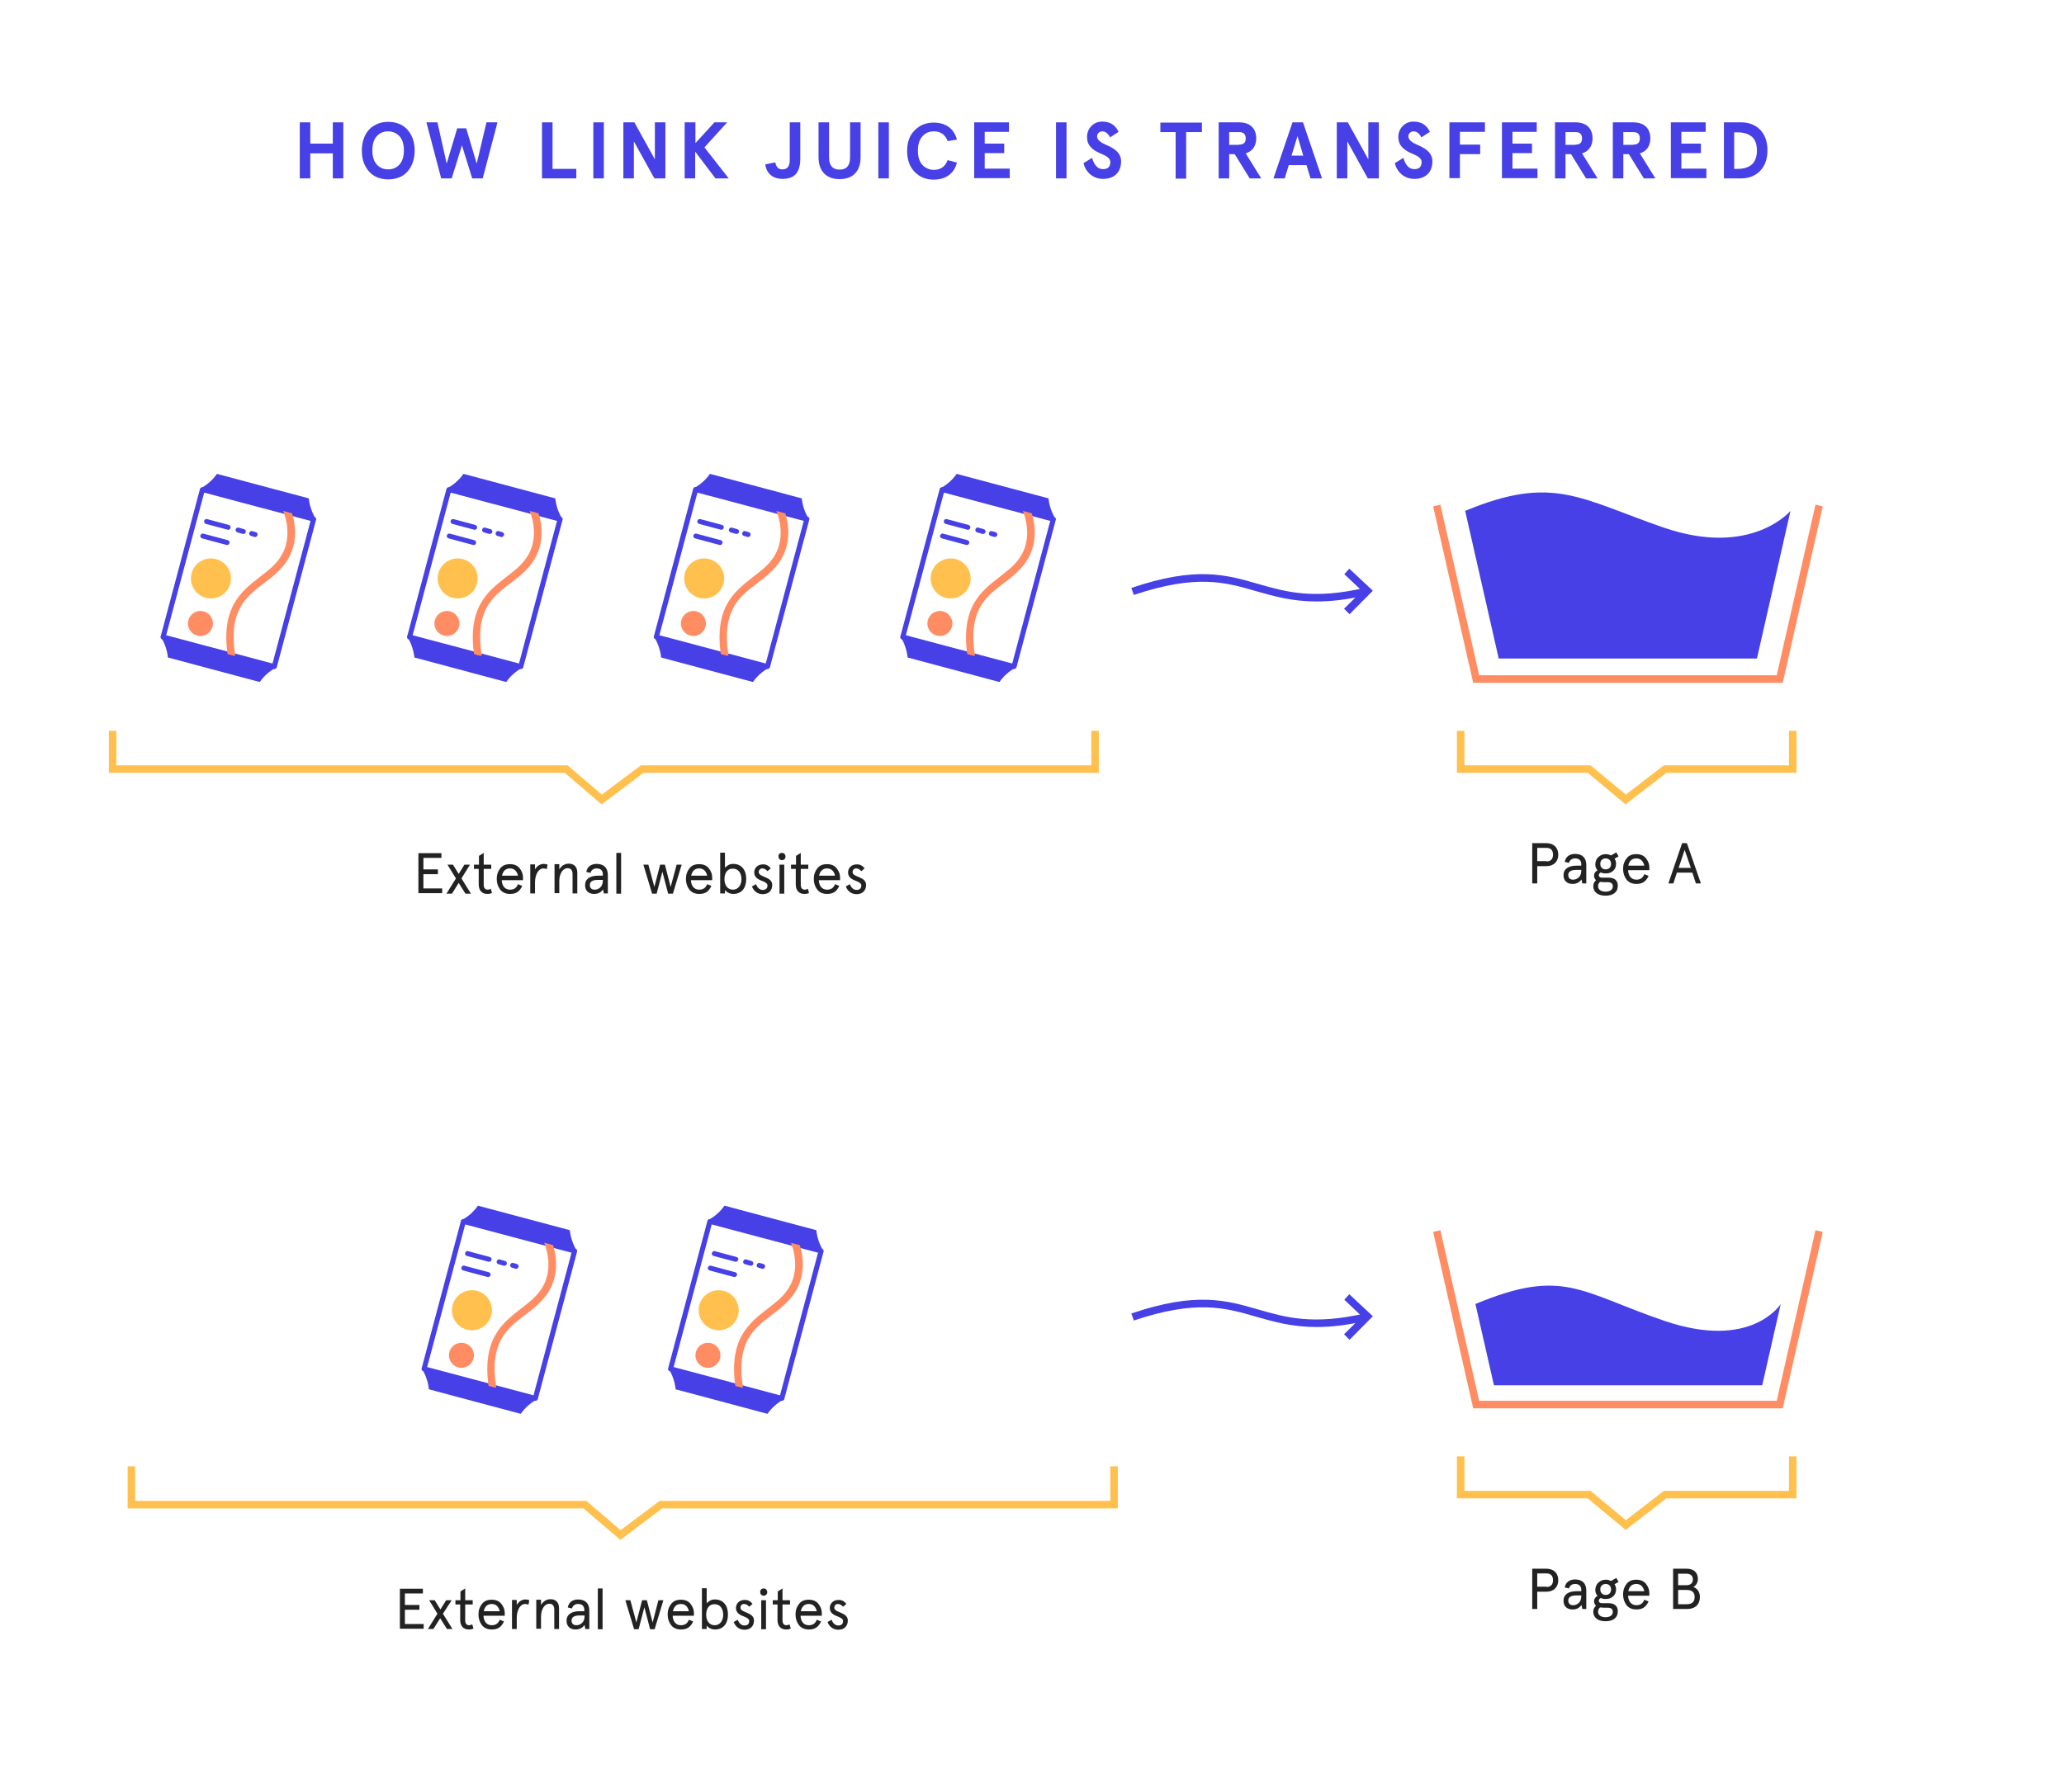 <?xml version="1.0" encoding="utf-8"?>
<!-- Generator: Adobe Illustrator 23.0.3, SVG Export Plug-In . SVG Version: 6.00 Build 0)  -->
<svg version="1.1" id="Layer_5" xmlns="http://www.w3.org/2000/svg" xmlns:xlink="http://www.w3.org/1999/xlink" x="0px" y="0px"
	 viewBox="0 0 824.8 716.2" style="enable-background:new 0 0 824.8 716.2;" xml:space="preserve">
<style type="text/css">
	.st0{fill:#222222;}
	.st1{fill:none;stroke:#4640E6;stroke-linecap:round;stroke-linejoin:round;stroke-miterlimit:10;}
	.st2{fill:#4640E6;}
	.st3{fill:#FF8C62;}
	.st4{fill:#FFC04E;}
</style>
<g>
	<path class="st0" d="M614.3,636.2v6.9h-2V627h5.6c3,0,4.8,1.8,4.8,4.6s-1.8,4.6-4.8,4.6H614.3z M618,634.3c1.7,0,2.6-0.9,2.6-2.7
		s-0.9-2.7-2.6-2.7h-3.7v5.3H618z"/>
	<path class="st0" d="M633.8,643.1h-1.5l-0.3-1.6c-0.9,1.2-2,1.8-3.6,1.8c-2.1,0-3.6-1.2-3.6-3.5c0-2.5,2-3.8,5.2-3.8h1.9v-0.5
		c0-1.6-0.9-2.4-2.5-2.4c-1.2,0-2.2,0.7-2.4,1.8l-1.7-0.4c0.3-2,1.9-3.2,4.1-3.2c2.7,0,4.5,1.4,4.5,4.4V643.1z M628.6,641.6
		c0.9,0,1.6-0.3,2.3-0.9c0.6-0.6,1-1.5,1-2.7v-0.3h-2.1c-2,0-3.1,0.7-3.1,2C626.7,640.9,627.4,641.6,628.6,641.6z"/>
	<path class="st0" d="M638.8,632.5c0.8-0.7,1.7-1.1,2.9-1.1c0.8,0,1.4,0.2,2.1,0.5l2.1-1.2l0.9,1.6l-1.6,0.9
		c0.4,0.6,0.6,1.3,0.6,2.1c0,1.2-0.4,2.1-1.2,2.8c-0.8,0.7-1.7,1-2.9,1c-0.8,0-1.4-0.1-2-0.4c-0.5,0.3-0.8,0.6-0.8,1.1
		c0,0.6,0.4,1,1.3,1h2.7c2.2,0,3.6,1.1,3.6,3.2c0,2.7-2,4-4.9,4c-3,0-4.9-1.4-4.9-3.8c0-1,0.4-1.8,1.1-2.4c-0.5-0.4-0.8-1.1-0.8-1.8
		c0-0.9,0.5-1.7,1.4-2.1c-0.6-0.7-0.9-1.5-0.9-2.5C637.6,634.1,638,633.2,638.8,632.5z M640.3,642.5c-0.2,0-0.5,0-0.9,0
		c-0.5,0.4-0.8,1-0.8,1.7c0,1.3,1.1,2.2,3,2.2s2.9-0.9,2.9-2.1c0-1.1-0.6-1.7-2-1.7H640.3z M639.5,635.3c0,0.7,0.2,1.2,0.6,1.6
		c0.8,0.8,2.3,0.8,3.1,0c0.4-0.4,0.6-0.9,0.6-1.6c0-0.7-0.2-1.2-0.6-1.6c-0.8-0.8-2.3-0.8-3.1,0C639.7,634,639.5,634.6,639.5,635.3z
		"/>
	<path class="st0" d="M659.1,637.8h-8.5c0.1,2.3,1.3,3.8,3.3,3.8c1.6,0,2.6-0.7,3.2-2.2l1.7,0.7c-1.1,2.3-2.5,3.2-4.9,3.2
		c-1.7,0-3-0.6-3.9-1.7c-0.9-1.2-1.4-2.6-1.4-4.3c0-1.7,0.5-3.1,1.4-4.2c0.9-1.2,2.2-1.7,3.9-1.7c1.6,0,2.9,0.5,3.8,1.6
		c0.9,1.1,1.4,2.3,1.4,3.9V637.8z M650.7,636h6.4c-0.4-1.7-1.4-2.9-3.2-2.9C652.1,633.1,651,634.2,650.7,636z"/>
	<path class="st0" d="M668.6,627h5.4c2.8,0,4.5,1.5,4.5,4.1c0,1.4-0.7,2.6-1.8,3.2c1.6,0.6,2.6,2.1,2.6,4c0,3-1.9,4.8-5,4.8h-5.7
		V627z M670.6,629v4.6h3.3c1.6,0,2.6-0.8,2.6-2.3c0-1.5-1-2.3-2.6-2.3H670.6z M670.6,635.5v5.7h3.4c2.1,0,3.2-0.9,3.2-2.9
		c0-1.9-1.1-2.8-3.2-2.8H670.6z"/>
</g>
<g>
	<g>
		<g>
			<g>
				<path class="st1" d="M313.6,558.7"/>
			</g>
		</g>
		<g>
			<g>
				<path class="st2" d="M312.2,559.9l-44.5-11.8c-0.5-0.1-0.9-0.7-0.7-1.2l15.7-58.9c0.1-0.5,0.7-0.9,1.2-0.7l44.5,11.8
					c0.5,0.1,0.9,0.7,0.7,1.2l-15.7,58.9C313.3,559.7,312.7,560,312.2,559.9z M269.2,546.4l42.5,11.3l15.2-57l-42.5-11.3
					L269.2,546.4z"/>
			</g>
		</g>
		<g>
			<g>
				<path class="st3" d="M294,555.1c-3.1-19.8,5.3-26.2,12.6-31.9c3.1-2.4,6.1-4.6,8.2-7.8c6.2-9.1,0.8-19.8,0.7-19.9l2.7-1.4
					c0.3,0.5,6.3,12.3-0.9,23c-2.4,3.5-5.7,6.1-8.9,8.5c-7.4,5.6-14.3,11-11.5,29L294,555.1z"/>
			</g>
		</g>
		<g>
			<g>
				<path class="st2" d="M267.1,546.8l0.3,0.6c1.4,2.4,2.3,5.1,2.6,7.9l0,0l36.7,9.8l0,0c1.6-2.3,3.7-4.2,6.2-5.6l0.6-0.3"/>
			</g>
		</g>
		<g>
			<g>
				<path class="st2" d="M282.7,487.9l46.4,12.3l-0.3-0.6c-1.4-2.4-2.3-5.1-2.6-7.9v0l-36.7-9.8l0,0c-1.6,2.3-3.7,4.2-6.2,5.6
					L282.7,487.9"/>
			</g>
		</g>
		<g>
			<g>
				<circle class="st3" cx="282.9" cy="541.7" r="5"/>
			</g>
		</g>
		<g>
			<g>
				<circle class="st4" cx="287.2" cy="523.7" r="8"/>
			</g>
		</g>
		<g>
			<g>
				<path class="st2" d="M293.3,510.4l-9.7-2.6c-0.5-0.1-0.9-0.7-0.7-1.2s0.7-0.9,1.2-0.7l9.7,2.6c0.5,0.1,0.9,0.7,0.7,1.2
					S293.8,510.5,293.3,510.4z"/>
			</g>
		</g>
		<g>
			<g>
				<path class="st2" d="M304.5,507.1l-1.4-0.4c-0.5-0.1-0.9-0.7-0.7-1.2s0.7-0.9,1.2-0.7l1.4,0.4c0.5,0.1,0.9,0.7,0.7,1.2
					S305.1,507.3,304.5,507.1z"/>
			</g>
		</g>
		<g>
			<g>
				<path class="st2" d="M299.8,505.9l-2.1-0.6c-0.5-0.1-0.9-0.7-0.7-1.2s0.7-0.9,1.2-0.7l2.1,0.6c0.5,0.1,0.9,0.7,0.7,1.2
					C300.9,505.7,300.4,506,299.8,505.9z"/>
			</g>
		</g>
		<g>
			<g>
				<path class="st2" d="M293.8,504.3l-8.6-2.3c-0.5-0.1-0.9-0.7-0.7-1.2c0.1-0.5,0.7-0.9,1.2-0.7l8.6,2.3c0.5,0.1,0.9,0.7,0.7,1.2
					C294.8,504.1,294.3,504.4,293.8,504.3z"/>
			</g>
		</g>
	</g>
	<g>
		<g>
			<g>
				<path class="st1" d="M215,558.7"/>
			</g>
		</g>
		<g>
			<g>
				<path class="st2" d="M213.7,559.9l-44.5-11.8c-0.5-0.1-0.9-0.7-0.7-1.2l15.7-58.9c0.1-0.5,0.7-0.9,1.2-0.7l44.5,11.8
					c0.5,0.1,0.9,0.7,0.7,1.2l-15.7,58.9C214.8,559.7,214.2,560,213.7,559.9z M170.7,546.4l42.5,11.3l15.2-57l-42.5-11.3
					L170.7,546.4z"/>
			</g>
		</g>
		<g>
			<g>
				<path class="st3" d="M195.4,555.1c-3.1-19.8,5.3-26.2,12.6-31.9c3.1-2.4,6.1-4.6,8.2-7.8c6.2-9.1,0.8-19.8,0.7-19.9l2.7-1.4
					c0.3,0.5,6.3,12.3-0.9,23c-2.4,3.5-5.7,6.1-8.9,8.5c-7.4,5.6-14.3,11-11.5,29L195.4,555.1z"/>
			</g>
		</g>
		<g>
			<g>
				<path class="st2" d="M168.5,546.8l0.3,0.6c1.4,2.4,2.3,5.1,2.6,7.9l0,0l36.7,9.8h0c1.6-2.3,3.7-4.2,6.2-5.6l0.6-0.3"/>
			</g>
		</g>
		<g>
			<g>
				<path class="st2" d="M184.2,487.9l46.4,12.3l-0.3-0.6c-1.4-2.4-2.3-5.1-2.6-7.9v0l-36.7-9.8l0,0c-1.6,2.3-3.7,4.2-6.2,5.6
					L184.2,487.9"/>
			</g>
		</g>
		<g>
			<g>
				<circle class="st3" cx="184.4" cy="541.7" r="5"/>
			</g>
		</g>
		<g>
			<g>
				<circle class="st4" cx="188.6" cy="523.7" r="8"/>
			</g>
		</g>
		<g>
			<g>
				<path class="st2" d="M194.8,510.4l-9.7-2.6c-0.5-0.1-0.9-0.7-0.7-1.2c0.1-0.5,0.7-0.9,1.2-0.7l9.7,2.6c0.5,0.1,0.9,0.7,0.7,1.2
					C195.9,510.2,195.3,510.5,194.8,510.4z"/>
			</g>
		</g>
		<g>
			<g>
				<path class="st2" d="M206,507.1l-1.4-0.4c-0.5-0.1-0.9-0.7-0.7-1.2c0.1-0.5,0.7-0.9,1.2-0.7l1.4,0.4c0.5,0.1,0.9,0.7,0.7,1.2
					S206.5,507.3,206,507.1z"/>
			</g>
		</g>
		<g>
			<g>
				<path class="st2" d="M201.3,505.9l-2.1-0.6c-0.5-0.1-0.9-0.7-0.7-1.2s0.7-0.9,1.2-0.7l2.1,0.6c0.5,0.1,0.9,0.7,0.7,1.2
					C202.4,505.7,201.9,506,201.3,505.9z"/>
			</g>
		</g>
		<g>
			<g>
				<path class="st2" d="M195.2,504.3l-8.6-2.3c-0.5-0.1-0.9-0.7-0.7-1.2c0.1-0.5,0.7-0.9,1.2-0.7l8.6,2.3c0.5,0.1,0.9,0.7,0.7,1.2
					C196.3,504.1,195.8,504.4,195.2,504.3z"/>
			</g>
		</g>
	</g>
</g>
<g>
	<g>
		<g>
			<g>
				<path class="st1" d="M406.3,266.2"/>
			</g>
		</g>
		<g>
			<g>
				<path class="st2" d="M405,267.4l-44.5-11.8c-0.5-0.1-0.9-0.7-0.7-1.2l15.7-58.9c0.1-0.5,0.7-0.9,1.2-0.7l44.5,11.8
					c0.5,0.1,0.9,0.7,0.7,1.2l-15.7,58.9C406,267.2,405.5,267.5,405,267.4z M362,253.9l42.5,11.3l15.2-57l-42.5-11.3L362,253.9z"/>
			</g>
		</g>
		<g>
			<g>
				<path class="st3" d="M386.7,262.6c-3.1-19.8,5.3-26.2,12.6-31.9c3.1-2.4,6.1-4.6,8.2-7.8c6.2-9.1,0.8-19.8,0.7-19.9l2.7-1.4
					c0.3,0.5,6.3,12.3-0.9,23c-2.4,3.5-5.7,6.1-8.9,8.5c-7.4,5.6-14.3,11-11.5,29L386.7,262.6z"/>
			</g>
		</g>
		<g>
			<g>
				<path class="st2" d="M359.8,254.3l0.3,0.6c1.4,2.4,2.3,5.1,2.6,7.9l0,0l36.7,9.8l0,0c1.6-2.3,3.7-4.2,6.2-5.6l0.6-0.3"/>
			</g>
		</g>
		<g>
			<g>
				<path class="st2" d="M375.5,195.4l46.4,12.3l-0.3-0.6c-1.4-2.4-2.3-5.1-2.6-7.9l0,0l-36.7-9.8l0,0c-1.6,2.3-3.7,4.2-6.2,5.6
					L375.5,195.4"/>
			</g>
		</g>
		<g>
			<g>
				<circle class="st3" cx="375.6" cy="249.2" r="5"/>
			</g>
		</g>
		<g>
			<g>
				<circle class="st4" cx="379.9" cy="231.2" r="8"/>
			</g>
		</g>
		<g>
			<g>
				<path class="st2" d="M386.1,217.8l-9.7-2.6c-0.5-0.1-0.9-0.7-0.7-1.2s0.7-0.9,1.2-0.7l9.7,2.6c0.5,0.1,0.9,0.7,0.7,1.2
					S386.6,218,386.1,217.8z"/>
			</g>
		</g>
		<g>
			<g>
				<path class="st2" d="M397.3,214.6l-1.4-0.4c-0.5-0.1-0.9-0.7-0.7-1.2s0.7-0.9,1.2-0.7l1.4,0.4c0.5,0.1,0.9,0.7,0.7,1.2
					S397.8,214.8,397.3,214.6z"/>
			</g>
		</g>
		<g>
			<g>
				<path class="st2" d="M392.6,213.4l-2.1-0.6c-0.5-0.1-0.9-0.7-0.7-1.2c0.1-0.5,0.7-0.9,1.2-0.7l2.1,0.6c0.5,0.1,0.9,0.7,0.7,1.2
					C393.7,213.2,393.1,213.5,392.6,213.4z"/>
			</g>
		</g>
		<g>
			<g>
				<path class="st2" d="M386.5,211.7l-8.6-2.3c-0.5-0.1-0.9-0.7-0.7-1.2c0.1-0.5,0.7-0.9,1.2-0.7l8.6,2.3c0.5,0.1,0.9,0.7,0.7,1.2
					C387.6,211.6,387,211.9,386.5,211.7z"/>
			</g>
		</g>
	</g>
	<g>
		<g>
			<g>
				<path class="st1" d="M307.8,266.2"/>
			</g>
		</g>
		<g>
			<g>
				<path class="st2" d="M306.4,267.4L262,255.5c-0.5-0.1-0.9-0.7-0.7-1.2l15.7-58.9c0.1-0.5,0.7-0.9,1.2-0.7l44.5,11.8
					c0.5,0.1,0.9,0.7,0.7,1.2l-15.7,58.9C307.5,267.2,307,267.5,306.4,267.4z M263.5,253.9l42.5,11.3l15.2-57l-42.5-11.3
					L263.5,253.9z"/>
			</g>
		</g>
		<g>
			<g>
				<path class="st3" d="M288.2,262.6c-3.1-19.8,5.3-26.2,12.6-31.9c3.1-2.4,6.1-4.6,8.2-7.8c6.2-9.1,0.8-19.8,0.7-19.9l2.7-1.4
					c0.3,0.5,6.3,12.3-0.9,23c-2.4,3.5-5.7,6.1-8.9,8.5c-7.4,5.6-14.3,11-11.5,29L288.2,262.6z"/>
			</g>
		</g>
		<g>
			<g>
				<path class="st2" d="M261.3,254.3l0.3,0.6c1.4,2.4,2.3,5.1,2.6,7.9l0,0l36.7,9.8l0,0c1.6-2.3,3.7-4.2,6.2-5.6l0.6-0.3"/>
			</g>
		</g>
		<g>
			<g>
				<path class="st2" d="M276.9,195.4l46.4,12.3l-0.3-0.6c-1.4-2.4-2.3-5.1-2.6-7.9l0,0l-36.7-9.8l0,0c-1.6,2.3-3.7,4.2-6.2,5.6
					L276.9,195.4"/>
			</g>
		</g>
		<g>
			<g>
				<circle class="st3" cx="277.1" cy="249.2" r="5"/>
			</g>
		</g>
		<g>
			<g>
				<circle class="st4" cx="281.4" cy="231.2" r="8"/>
			</g>
		</g>
		<g>
			<g>
				<path class="st2" d="M287.5,217.8l-9.7-2.6c-0.5-0.1-0.9-0.7-0.7-1.2s0.7-0.9,1.2-0.7l9.7,2.6c0.5,0.1,0.9,0.7,0.7,1.2
					S288.1,218,287.5,217.8z"/>
			</g>
		</g>
		<g>
			<g>
				<path class="st2" d="M298.7,214.6l-1.4-0.4c-0.5-0.1-0.9-0.7-0.7-1.2s0.7-0.9,1.2-0.7l1.4,0.4c0.5,0.1,0.9,0.7,0.7,1.2
					S299.3,214.8,298.7,214.6z"/>
			</g>
		</g>
		<g>
			<g>
				<path class="st2" d="M294.1,213.4l-2.1-0.6c-0.5-0.1-0.9-0.7-0.7-1.2c0.1-0.5,0.7-0.9,1.2-0.7l2.1,0.6c0.5,0.1,0.9,0.7,0.7,1.2
					C295.1,213.2,294.6,213.5,294.1,213.4z"/>
			</g>
		</g>
		<g>
			<g>
				<path class="st2" d="M288,211.7l-8.6-2.3c-0.5-0.1-0.9-0.7-0.7-1.2c0.1-0.5,0.7-0.9,1.2-0.7l8.6,2.3c0.5,0.1,0.9,0.7,0.7,1.2
					C289,211.6,288.5,211.9,288,211.7z"/>
			</g>
		</g>
	</g>
	<g>
		<g>
			<g>
				<path class="st1" d="M209.3,266.2"/>
			</g>
		</g>
		<g>
			<g>
				<path class="st2" d="M207.9,267.4l-44.5-11.8c-0.5-0.1-0.9-0.7-0.7-1.2l15.7-58.9c0.1-0.5,0.7-0.9,1.2-0.7l44.5,11.8
					c0.5,0.1,0.9,0.7,0.7,1.2l-15.7,58.9C209,267.2,208.4,267.5,207.9,267.4z M164.9,253.9l42.5,11.3l15.2-57l-42.5-11.3
					L164.9,253.9z"/>
			</g>
		</g>
		<g>
			<g>
				<path class="st3" d="M189.6,262.6c-3.1-19.8,5.3-26.2,12.6-31.9c3.1-2.4,6.1-4.6,8.2-7.8c6.2-9.1,0.8-19.8,0.7-19.9l2.7-1.4
					c0.3,0.5,6.3,12.3-0.9,23c-2.4,3.5-5.7,6.1-8.9,8.5c-7.4,5.6-14.3,11-11.5,29L189.6,262.6z"/>
			</g>
		</g>
		<g>
			<g>
				<path class="st2" d="M162.7,254.3l0.3,0.6c1.4,2.4,2.3,5.1,2.6,7.9l0,0l36.7,9.8h0c1.6-2.3,3.7-4.2,6.2-5.6l0.6-0.3"/>
			</g>
		</g>
		<g>
			<g>
				<path class="st2" d="M178.4,195.4l46.4,12.3l-0.3-0.6c-1.4-2.4-2.3-5.1-2.6-7.9l0,0l-36.7-9.8l0,0c-1.6,2.3-3.7,4.2-6.2,5.6
					L178.4,195.4"/>
			</g>
		</g>
		<g>
			<g>
				<circle class="st3" cx="178.6" cy="249.2" r="5"/>
			</g>
		</g>
		<g>
			<g>
				<circle class="st4" cx="182.9" cy="231.2" r="8"/>
			</g>
		</g>
		<g>
			<g>
				<path class="st2" d="M189,217.8l-9.7-2.6c-0.5-0.1-0.9-0.7-0.7-1.2c0.1-0.5,0.7-0.9,1.2-0.7l9.7,2.6c0.5,0.1,0.9,0.7,0.7,1.2
					C190.1,217.7,189.5,218,189,217.8z"/>
			</g>
		</g>
		<g>
			<g>
				<path class="st2" d="M200.2,214.6l-1.4-0.4c-0.5-0.1-0.9-0.7-0.7-1.2c0.1-0.5,0.7-0.9,1.2-0.7l1.4,0.4c0.5,0.1,0.9,0.7,0.7,1.2
					S200.7,214.8,200.2,214.6z"/>
			</g>
		</g>
		<g>
			<g>
				<path class="st2" d="M195.5,213.4l-2.1-0.6c-0.5-0.1-0.9-0.7-0.7-1.2c0.1-0.5,0.7-0.9,1.2-0.7l2.1,0.6c0.5,0.1,0.9,0.7,0.7,1.2
					C196.6,213.2,196.1,213.5,195.5,213.4z"/>
			</g>
		</g>
		<g>
			<g>
				<path class="st2" d="M189.4,211.7l-8.6-2.3c-0.5-0.1-0.9-0.7-0.7-1.2c0.1-0.5,0.7-0.9,1.2-0.7l8.6,2.3c0.5,0.1,0.9,0.7,0.7,1.2
					C190.5,211.6,190,211.9,189.4,211.7z"/>
			</g>
		</g>
	</g>
	<g>
		<g>
			<g>
				<path class="st1" d="M110.7,266.2"/>
			</g>
		</g>
		<g>
			<g>
				<path class="st2" d="M109.4,267.4l-44.5-11.8c-0.5-0.1-0.9-0.7-0.7-1.2l15.7-58.9c0.1-0.5,0.7-0.9,1.2-0.7l44.5,11.8
					c0.5,0.1,0.9,0.7,0.7,1.2l-15.7,58.9C110.5,267.2,109.9,267.5,109.4,267.4z M66.4,253.9l42.5,11.3l15.2-57l-42.5-11.3
					L66.4,253.9z"/>
			</g>
		</g>
		<g>
			<g>
				<path class="st3" d="M91.1,262.6c-3.1-19.8,5.3-26.2,12.6-31.9c3.1-2.4,6.1-4.6,8.2-7.8c6.2-9.1,0.8-19.8,0.7-19.9l2.7-1.4
					c0.3,0.5,6.3,12.3-0.9,23c-2.4,3.5-5.7,6.1-8.9,8.5c-7.4,5.6-14.3,11-11.5,29L91.1,262.6z"/>
			</g>
		</g>
		<g>
			<g>
				<path class="st2" d="M64.2,254.3l0.3,0.6c1.4,2.4,2.3,5.1,2.6,7.9h0l36.7,9.8l0,0c1.6-2.3,3.7-4.2,6.2-5.6l0.6-0.3"/>
			</g>
		</g>
		<g>
			<g>
				<path class="st2" d="M79.9,195.4l46.4,12.3l-0.3-0.6c-1.4-2.4-2.3-5.1-2.6-7.9l0,0l-36.7-9.8l0,0c-1.6,2.3-3.7,4.2-6.2,5.6
					L79.9,195.4"/>
			</g>
		</g>
		<g>
			<g>
				<circle class="st3" cx="80.1" cy="249.2" r="5"/>
			</g>
		</g>
		<g>
			<g>
				<circle class="st4" cx="84.3" cy="231.2" r="8"/>
			</g>
		</g>
		<g>
			<g>
				<path class="st2" d="M90.5,217.8l-9.7-2.6c-0.5-0.1-0.9-0.7-0.7-1.2s0.7-0.9,1.2-0.7l9.7,2.6c0.5,0.1,0.9,0.7,0.7,1.2
					S91,218,90.5,217.8z"/>
			</g>
		</g>
		<g>
			<g>
				<path class="st2" d="M101.7,214.6l-1.4-0.4c-0.5-0.1-0.9-0.7-0.7-1.2s0.7-0.9,1.2-0.7l1.4,0.4c0.5,0.1,0.9,0.7,0.7,1.2
					S102.2,214.8,101.7,214.6z"/>
			</g>
		</g>
		<g>
			<g>
				<path class="st2" d="M97,213.4l-2.1-0.6c-0.5-0.1-0.9-0.7-0.7-1.2c0.1-0.5,0.7-0.9,1.2-0.7l2.1,0.6c0.5,0.1,0.9,0.7,0.7,1.2
					C98.1,213.2,97.5,213.5,97,213.4z"/>
			</g>
		</g>
		<g>
			<g>
				<path class="st2" d="M90.9,211.7l-8.6-2.3c-0.5-0.1-0.9-0.7-0.7-1.2c0.1-0.5,0.7-0.9,1.2-0.7l8.6,2.3c0.5,0.1,0.9,0.7,0.7,1.2
					C92,211.6,91.4,211.9,90.9,211.7z"/>
			</g>
		</g>
	</g>
</g>
<g>
	<path class="st2" d="M119.8,71.3V48.9h4.2v8.5h9v-8.5h4.2v22.4H133v-10h-9v10H119.8z"/>
	<path class="st2" d="M155.1,48.7c3.9,0,7.1,1.5,9.1,5.1c1,1.8,1.5,3.9,1.5,6.4c0,5-2.2,8.6-5.3,10.3c-1.6,0.8-3.3,1.2-5.2,1.2
		c-3.9,0-7.1-1.5-9.1-5.1c-1-1.8-1.5-3.9-1.5-6.4c0-5,2.2-8.7,5.3-10.2C151.4,49.1,153.1,48.7,155.1,48.7z M155.1,52.5
		c-1.8,0-3.3,0.6-4.5,1.9c-1.2,1.3-1.8,3.2-1.8,5.7s0.6,4.4,1.8,5.7c1.2,1.3,2.7,1.9,4.5,1.9c1.8,0,3.3-0.6,4.5-1.9
		c1.2-1.3,1.8-3.2,1.8-5.7s-0.6-4.4-1.8-5.7C158.4,53.2,156.9,52.5,155.1,52.5z"/>
	<path class="st2" d="M194.4,48.9h4.4l-5.9,22.4h-4.2l-4.1-13.2l-4.1,13.2h-4.2l-5.9-22.4h4.4l3.7,16.5l4.2-14.1h3.6l4.2,14.1
		L194.4,48.9z"/>
	<path class="st2" d="M216.6,48.9h4.2v18.6h9.5v3.8h-13.7V48.9z"/>
	<path class="st2" d="M241.3,48.9v22.4h-4.2V48.9H241.3z"/>
	<path class="st2" d="M261.7,48.9h4.2v22.4h-4.4l-8.2-14.8v14.8h-4.2V48.9h4.4l8.2,14.8V48.9z"/>
	<path class="st2" d="M273.7,48.9h4.2v8.3l7.6-8.3h5.1l-9.1,10l9.7,12.4h-5.3l-8.1-10.7v10.7h-4.2V48.9z"/>
	<path class="st2" d="M309.8,64.9c0.4,1.9,1.3,2.8,2.8,2.8c1.9,0,3-1,3-3.8v-15h4.2v14.5c0,5.8-2.5,8.1-7.1,8.1
		c-3.9,0-6.4-2.2-6.9-5.8L309.8,64.9z"/>
	<path class="st2" d="M343.9,48.9v13.9c0,5.8-3.2,8.8-8.4,8.8c-5.1,0-8.4-3-8.4-8.8V48.9h4.2v14c0,3.2,1.4,4.9,4.2,4.9
		c2.8,0,4.2-1.6,4.2-4.9v-14H343.9z"/>
	<path class="st2" d="M355.2,48.9v22.4H351V48.9H355.2z"/>
	<path class="st2" d="M378.7,56.4c-1-2.6-2.8-3.9-5.5-3.9c-1.8,0-3.4,0.6-4.6,2c-1.2,1.3-1.8,3.2-1.8,5.7s0.6,4.4,1.8,5.7
		c1.2,1.3,2.8,2,4.6,2c2.7,0,4.5-1.3,5.5-3.9l3.7,1c-1.1,4.3-4.4,6.8-9.3,6.8c-3,0-5.5-1-7.5-3c-2-2-3.1-4.8-3.1-8.4
		c0-3.6,1-6.4,3.1-8.4c2-2,4.5-3,7.5-3c4.9,0,8.2,2.5,9.3,6.8L378.7,56.4z"/>
	<path class="st2" d="M389.3,48.9h13.9v3.8h-9.7v4.7h7.8v3.8h-7.8v6.2h10v3.8h-14.2V48.9z"/>
	<path class="st2" d="M426.2,48.9v22.4H422V48.9H426.2z"/>
	<path class="st2" d="M443.6,54.9c-0.8-1.6-1.9-2.4-3.1-2.4s-2.1,0.9-2.1,2c0,1.4,1.5,2.5,3.4,3.3c2.7,1.2,6.2,2.8,6.2,6.7
		c0,4.4-2.8,7-7.2,7c-2,0-3.6-0.6-5.1-1.8c-1.4-1.2-2.3-2.7-2.7-4.5l3.4-2.1c0.9,3,2.3,4.5,4.4,4.5c2,0,2.9-1,2.9-2.9
		c0-1.3-1.4-2.3-3.3-3.1c-2.7-1.1-6.1-2.8-6-6.9c0-1.7,0.6-3.1,1.7-4.3c1.2-1.2,2.6-1.8,4.4-1.8c3,0,5.2,1.3,6.5,4.1L443.6,54.9z"/>
	<path class="st2" d="M463.7,52.8v-3.8h16.6v3.8H474v18.6h-4.2V52.8H463.7z"/>
	<path class="st2" d="M497.8,61.3l6.2,10h-4.6l-6-9.7h-2.2v9.7H487V48.9h8.2c4.4,0,6.8,2.5,6.8,6.4C502,58.3,500.5,60.5,497.8,61.3z
		 M495.2,57.8c1.8,0,2.6-0.8,2.6-2.5s-0.9-2.5-2.6-2.5h-4v5.1H495.2z"/>
	<path class="st2" d="M523.7,71.3l-1.6-5.3H515l-1.6,5.3h-4.5l7.6-22.4h4.2l7.6,22.4H523.7z M518.5,54.4l-2.4,7.8h4.7L518.5,54.4z"
		/>
	<path class="st2" d="M546.8,48.9h4.2v22.4h-4.4l-8.2-14.8v14.8h-4.2V48.9h4.4l8.2,14.8V48.9z"/>
	<path class="st2" d="M568,54.9c-0.8-1.6-1.9-2.4-3.1-2.4s-2.1,0.9-2.1,2c0,1.4,1.5,2.5,3.4,3.3c2.7,1.2,6.2,2.8,6.2,6.7
		c0,4.4-2.8,7-7.2,7c-2,0-3.6-0.6-5.1-1.8c-1.4-1.2-2.3-2.7-2.7-4.5l3.4-2.1c0.9,3,2.3,4.5,4.4,4.5c2,0,2.9-1,2.9-2.9
		c0-1.3-1.4-2.3-3.3-3.1c-2.7-1.1-6.1-2.8-6-6.9c0-1.7,0.6-3.1,1.7-4.3c1.2-1.2,2.6-1.8,4.4-1.8c3,0,5.2,1.3,6.5,4.1L568,54.9z"/>
	<path class="st2" d="M579.2,48.9h14.2v3.8h-10v5.1h8.1v3.8h-8.1v9.6h-4.2V48.9z"/>
	<path class="st2" d="M600.2,48.9h13.9v3.8h-9.7v4.7h7.8v3.8h-7.8v6.2h10v3.8h-14.2V48.9z"/>
	<path class="st2" d="M632.2,61.3l6.2,10h-4.6l-6-9.7h-2.2v9.7h-4.2V48.9h8.2c4.4,0,6.8,2.5,6.8,6.4
		C636.4,58.3,634.9,60.5,632.2,61.3z M629.6,57.8c1.8,0,2.6-0.8,2.6-2.5s-0.9-2.5-2.6-2.5h-4v5.1H629.6z"/>
	<path class="st2" d="M655.3,61.3l6.2,10h-4.6l-6-9.7h-2.2v9.7h-4.2V48.9h8.2c4.4,0,6.8,2.5,6.8,6.4C659.5,58.3,658,60.5,655.3,61.3
		z M652.7,57.8c1.8,0,2.6-0.8,2.6-2.5s-0.9-2.5-2.6-2.5h-4v5.1H652.7z"/>
	<path class="st2" d="M667.7,48.9h13.9v3.8h-9.7v4.7h7.8v3.8h-7.8v6.2h10v3.8h-14.2V48.9z"/>
	<path class="st2" d="M688.9,71.3V48.9h7c5.3,0,10.4,3.4,10.4,11.2s-5.2,11.2-10.4,11.2H688.9z M693,67.5h1.5c2,0,3.6-0.4,5.1-1.4
		c1.5-1,2.5-3.1,2.5-5.9s-0.9-4.9-2.5-5.9c-1.5-1-3.1-1.4-5.1-1.4H693V67.5z"/>
</g>
<g>
	<path class="st2" d="M704.2,553.7l7.4-32.5c0,0-11.6,18.7-46.6,6.7c-33.7-11.5-40.3-21.3-75.4-6.7l7.4,32.5H704.2z"/>
</g>
<g>
	<polygon class="st3" points="712.4,562.9 588.7,562.9 572.7,492.4 575.6,491.7 591.1,559.9 710,559.9 725.5,491.7 728.4,492.4 	"/>
</g>
<g>
	<g>
		<path class="st2" d="M526.1,530.4c-9.8,0-17-2.1-24.1-4.1c-12.3-3.6-23.9-6.9-48.9,1.5l-1-2.8c25.9-8.8,37.9-5.3,50.7-1.6
			c10.8,3.1,21.9,6.4,42.9,1.5l0.7,2.9C538.5,529.7,531.9,530.4,526.1,530.4z"/>
	</g>
	<g>
		<polygon class="st2" points="539.3,535.5 537.1,533.3 544.3,526.2 537.2,519.5 539.2,517.3 548.6,526.1 		"/>
	</g>
</g>
<g>
	<polygon class="st4" points="649.6,611.5 634.5,598.9 582.2,598.9 582.2,582.1 585.2,582.1 585.2,595.9 635.6,595.9 649.7,607.6 
		664.9,595.9 714.9,595.9 714.9,582.1 717.9,582.1 717.9,598.9 665.9,598.9 	"/>
</g>
<g>
	<polygon class="st4" points="247.9,615.5 233.2,602.9 51,602.9 51,586.1 54,586.1 54,599.9 234.3,599.9 248,611.6 263.6,599.9 
		443.7,599.9 443.7,586.1 446.7,586.1 446.7,602.9 264.6,602.9 	"/>
</g>
<g>
	<path class="st2" d="M585.5,204.2l13.4,59h103.2l13.4-59c0,0-15.6,18.7-50.6,6.7C631.3,199.3,620.6,189.6,585.5,204.2z"/>
</g>
<g>
	<polygon class="st3" points="712.4,272.9 588.7,272.9 572.7,202.4 575.6,201.7 591.1,269.9 710,269.9 725.5,201.7 728.4,202.4 	"/>
</g>
<g>
	<g>
		<path class="st2" d="M526.1,240.4c-9.8,0-17-2.1-24.1-4.1c-12.3-3.6-23.9-6.9-48.9,1.5l-1-2.8c25.9-8.8,37.9-5.3,50.7-1.6
			c10.8,3.1,21.9,6.4,42.9,1.5l0.7,2.9C538.5,239.7,531.9,240.4,526.1,240.4z"/>
	</g>
	<g>
		<polygon class="st2" points="539.3,245.5 537.1,243.3 544.3,236.2 537.2,229.5 539.2,227.3 548.6,236.1 		"/>
	</g>
</g>
<g>
	<path class="st0" d="M167.2,341h9.2v1.9h-7.2v4.6h5.8v1.9h-5.8v5.7h7.5v1.9h-9.5V341z"/>
	<path class="st0" d="M178.8,345.6h2.2l2.3,3.7l2.3-3.7h2.2l-3.4,5.5l3.8,6.1h-2.2l-2.7-4.3l-2.7,4.3h-2.2l3.8-6.1L178.8,345.6z"/>
	<path class="st0" d="M189.4,347.3v-1.7h2v-3.5l1.9-1.2v4.7h3v1.7h-3v6.4c0,1.2,0.6,1.9,1.5,1.9c0.5,0,0.9-0.1,1.3-0.4l0.5,1.7
		c-0.5,0.3-1.1,0.4-1.9,0.4c-2,0-3.4-1.3-3.4-3.8v-6.2H189.4z"/>
	<path class="st0" d="M209,351.8h-8.5c0.1,2.3,1.3,3.8,3.3,3.8c1.6,0,2.6-0.7,3.2-2.2l1.7,0.7c-1.1,2.3-2.5,3.2-4.9,3.2
		c-1.7,0-3-0.6-3.9-1.7c-0.9-1.2-1.4-2.6-1.4-4.3c0-1.7,0.5-3.1,1.4-4.2c0.9-1.2,2.2-1.7,3.9-1.7c1.6,0,2.9,0.5,3.8,1.6
		c0.9,1.1,1.4,2.3,1.4,3.9V351.8z M200.6,350h6.4c-0.4-1.7-1.4-2.9-3.2-2.9C202,347.1,201,348.2,200.6,350z"/>
	<path class="st0" d="M218.5,347.4c-0.4-0.2-0.9-0.3-1.4-0.3c-0.9,0-1.6,0.5-2.3,1.5c-0.6,1-1,2.4-1,4.1v4.4h-1.9v-11.6h1.9v2
		c0.7-1.3,2.1-2.2,3.4-2.2c0.6,0,1.2,0.1,1.6,0.3L218.5,347.4z"/>
	<path class="st0" d="M230.7,357.1h-1.9v-7.7c0-1.6-0.7-2.4-2-2.4c-0.9,0-1.7,0.5-2.3,1.4c-0.6,0.9-1,2.2-1,3.7v4.9h-1.9v-11.6h1.9
		v2.1c0.9-1.5,2.2-2.3,3.8-2.3c2.1,0,3.4,1.3,3.4,3.6V357.1z"/>
	<path class="st0" d="M242.8,357.1h-1.5l-0.3-1.6c-0.9,1.2-2,1.8-3.6,1.8c-2.1,0-3.6-1.2-3.6-3.5c0-2.5,2-3.8,5.2-3.8h1.9v-0.5
		c0-1.6-0.9-2.4-2.5-2.4c-1.2,0-2.2,0.7-2.4,1.8l-1.7-0.4c0.3-2,1.9-3.2,4.1-3.2c2.7,0,4.5,1.4,4.5,4.4V357.1z M237.6,355.6
		c0.9,0,1.6-0.3,2.3-0.9c0.6-0.6,1-1.5,1-2.7v-0.3h-2.1c-2,0-3.1,0.7-3.1,2C235.7,354.9,236.4,355.6,237.6,355.6z"/>
	<path class="st0" d="M246.3,340.9h1.9v16.3h-1.9V340.9z"/>
	<path class="st0" d="M270.4,345.6h2l-3.5,11.6H267l-2.3-8.8l-2.3,8.8h-1.8l-3.5-11.6h2l2.4,8.9l2.3-8.9h1.9l2.3,8.9L270.4,345.6z"
		/>
	<path class="st0" d="M284.6,351.8h-8.5c0.1,2.3,1.3,3.8,3.3,3.8c1.6,0,2.6-0.7,3.2-2.2l1.7,0.7c-1.1,2.3-2.5,3.2-4.9,3.2
		c-1.7,0-3-0.6-3.9-1.7c-0.9-1.2-1.4-2.6-1.4-4.3c0-1.7,0.5-3.1,1.4-4.2c0.9-1.2,2.2-1.7,3.9-1.7c1.6,0,2.9,0.5,3.8,1.6
		c0.9,1.1,1.4,2.3,1.4,3.9V351.8z M276.2,350h6.4c-0.4-1.7-1.4-2.9-3.2-2.9C277.6,347.1,276.6,348.2,276.2,350z"/>
	<path class="st0" d="M289.7,355.7v1.4h-1.9v-16.3h1.9v6.1c0.2-0.4,0.7-0.7,1.3-1.1s1.4-0.5,2-0.5c3.3,0,5.2,2.4,5.2,6
		c0,3.6-1.8,6-5.2,6C291.7,357.3,290.3,356.6,289.7,355.7z M289.5,351.4c0,2.5,1.3,4.2,3.4,4.2c2,0,3.4-1.7,3.4-4.2
		c0-2.5-1.3-4.2-3.4-4.2C290.8,347.1,289.5,348.8,289.5,351.4z"/>
	<path class="st0" d="M308,347.1l-1.3,1.1c-0.7-0.8-1.4-1.1-2.1-1.1c-0.8,0-1.4,0.6-1.4,1.5c0,2.1,5.4,1.7,5.4,5.1
		c0,2.3-1.5,3.7-3.8,3.7c-2.2,0-3.7-1.4-4.3-3.1l1.6-0.9c0.6,1.5,1.5,2.3,2.7,2.3c1.2,0,1.9-0.6,1.9-1.8c0-0.8-0.9-1.3-1.9-1.7
		c-1.5-0.6-3.4-1.3-3.4-3.5c0-1.8,1.4-3.2,3.4-3.2C306.1,345.4,307.2,346,308,347.1z"/>
	<path class="st0" d="M312.5,340.9c0.8,0,1.4,0.6,1.4,1.5c0,0.8-0.6,1.4-1.4,1.4s-1.4-0.6-1.4-1.4
		C311,341.5,311.6,340.9,312.5,340.9z M311.5,345.6h1.9v11.6h-1.9V345.6z"/>
	<path class="st0" d="M316.1,347.3v-1.7h2v-3.5l1.9-1.2v4.7h3v1.7h-3v6.4c0,1.2,0.6,1.9,1.5,1.9c0.5,0,0.9-0.1,1.3-0.4l0.5,1.7
		c-0.5,0.3-1.1,0.4-1.9,0.4c-2,0-3.4-1.3-3.4-3.8v-6.2H316.1z"/>
	<path class="st0" d="M335.7,351.8h-8.5c0.1,2.3,1.3,3.8,3.3,3.8c1.6,0,2.6-0.7,3.2-2.2l1.7,0.7c-1.1,2.3-2.5,3.2-4.9,3.2
		c-1.7,0-3-0.6-3.9-1.7c-0.9-1.2-1.4-2.6-1.4-4.3c0-1.7,0.5-3.1,1.4-4.2c0.9-1.2,2.2-1.7,3.9-1.7c1.6,0,2.9,0.5,3.8,1.6
		c0.9,1.1,1.4,2.3,1.4,3.9V351.8z M327.3,350h6.4c-0.4-1.7-1.4-2.9-3.2-2.9C328.8,347.1,327.7,348.2,327.3,350z"/>
	<path class="st0" d="M345.5,347.1l-1.3,1.1c-0.7-0.8-1.4-1.1-2.1-1.1c-0.8,0-1.4,0.6-1.4,1.5c0,2.1,5.4,1.7,5.4,5.1
		c0,2.3-1.5,3.7-3.8,3.7c-2.2,0-3.7-1.4-4.3-3.1l1.6-0.9c0.6,1.5,1.5,2.3,2.7,2.3c1.2,0,1.9-0.6,1.9-1.8c0-0.8-0.9-1.3-1.9-1.7
		c-1.5-0.6-3.4-1.3-3.4-3.5c0-1.8,1.4-3.2,3.4-3.2C343.6,345.4,344.7,346,345.5,347.1z"/>
</g>
<g>
	<path class="st0" d="M159.8,635h9.2v1.9h-7.2v4.6h5.8v1.9h-5.8v5.7h7.5v1.9h-9.5V635z"/>
	<path class="st0" d="M171.5,639.6h2.2l2.3,3.7l2.3-3.7h2.2L177,645l3.8,6.1h-2.2l-2.7-4.3l-2.7,4.3H171l3.8-6.1L171.5,639.6z"/>
	<path class="st0" d="M182,641.3v-1.7h2v-3.5l1.9-1.2v4.7h3v1.7h-3v6.4c0,1.2,0.6,1.9,1.5,1.9c0.5,0,0.9-0.1,1.3-0.4l0.5,1.7
		c-0.5,0.3-1.1,0.4-1.9,0.4c-2,0-3.4-1.3-3.4-3.8v-6.2H182z"/>
	<path class="st0" d="M201.7,645.8h-8.5c0.1,2.3,1.3,3.8,3.3,3.8c1.6,0,2.6-0.7,3.2-2.2l1.7,0.7c-1.1,2.3-2.5,3.2-4.9,3.2
		c-1.7,0-3-0.6-3.9-1.7c-0.9-1.2-1.4-2.6-1.4-4.3c0-1.7,0.5-3.1,1.4-4.2c0.9-1.2,2.2-1.7,3.9-1.7c1.6,0,2.9,0.5,3.8,1.6
		c0.9,1.1,1.4,2.3,1.4,3.9V645.8z M193.3,644h6.4c-0.4-1.7-1.4-2.9-3.2-2.9C194.7,641.1,193.7,642.2,193.3,644z"/>
	<path class="st0" d="M211.2,641.4c-0.4-0.2-0.9-0.3-1.4-0.3c-0.9,0-1.6,0.5-2.3,1.5c-0.6,1-1,2.4-1,4.1v4.4h-1.9v-11.6h1.9v2
		c0.7-1.3,2.1-2.2,3.4-2.2c0.6,0,1.2,0.1,1.6,0.3L211.2,641.4z"/>
	<path class="st0" d="M223.4,651.1h-1.9v-7.7c0-1.6-0.7-2.4-2-2.4c-0.9,0-1.7,0.5-2.3,1.4c-0.6,0.9-1,2.2-1,3.7v4.9h-1.9v-11.6h1.9
		v2.1c0.9-1.5,2.2-2.3,3.8-2.3c2.1,0,3.4,1.3,3.4,3.6V651.1z"/>
	<path class="st0" d="M235.4,651.1h-1.5l-0.3-1.6c-0.9,1.2-2,1.8-3.6,1.8c-2.1,0-3.6-1.2-3.6-3.5c0-2.5,2-3.8,5.2-3.8h1.9v-0.5
		c0-1.6-0.9-2.4-2.5-2.4c-1.2,0-2.2,0.7-2.4,1.8l-1.7-0.4c0.3-2,1.9-3.2,4.1-3.2c2.7,0,4.5,1.4,4.5,4.4V651.1z M230.3,649.6
		c0.9,0,1.6-0.3,2.3-0.9c0.6-0.6,1-1.5,1-2.7v-0.3h-2.1c-2,0-3.1,0.7-3.1,2C228.4,648.9,229.1,649.6,230.3,649.6z"/>
	<path class="st0" d="M238.9,634.9h1.9v16.3h-1.9V634.9z"/>
	<path class="st0" d="M263.1,639.6h2l-3.5,11.6h-1.8l-2.3-8.8l-2.3,8.8h-1.8l-3.5-11.6h2l2.4,8.9l2.3-8.9h1.9l2.3,8.9L263.1,639.6z"
		/>
	<path class="st0" d="M277.3,645.8h-8.5c0.1,2.3,1.3,3.8,3.3,3.8c1.6,0,2.6-0.7,3.2-2.2l1.7,0.7c-1.1,2.3-2.5,3.2-4.9,3.2
		c-1.7,0-3-0.6-3.9-1.7c-0.9-1.2-1.4-2.6-1.4-4.3c0-1.7,0.5-3.1,1.4-4.2c0.9-1.2,2.2-1.7,3.9-1.7c1.6,0,2.9,0.5,3.8,1.6
		c0.9,1.1,1.4,2.3,1.4,3.9V645.8z M268.9,644h6.4c-0.4-1.7-1.4-2.9-3.2-2.9C270.3,641.1,269.3,642.2,268.9,644z"/>
	<path class="st0" d="M282.4,649.7v1.4h-1.9v-16.3h1.9v6.1c0.2-0.4,0.7-0.7,1.3-1.1s1.4-0.5,2-0.5c3.3,0,5.2,2.4,5.2,6
		c0,3.6-1.8,6-5.2,6C284.4,651.3,282.9,650.6,282.4,649.7z M282.2,645.4c0,2.5,1.3,4.2,3.4,4.2c2,0,3.4-1.7,3.4-4.2
		c0-2.5-1.3-4.2-3.4-4.2C283.5,641.1,282.2,642.8,282.2,645.4z"/>
	<path class="st0" d="M300.7,641.1l-1.3,1.1c-0.7-0.8-1.4-1.1-2.1-1.1c-0.8,0-1.4,0.6-1.4,1.5c0,2.1,5.4,1.7,5.4,5.1
		c0,2.3-1.5,3.7-3.8,3.7c-2.2,0-3.7-1.4-4.3-3.1l1.6-0.9c0.6,1.5,1.5,2.3,2.7,2.3c1.2,0,1.9-0.6,1.9-1.8c0-0.8-0.9-1.3-1.9-1.7
		c-1.5-0.6-3.4-1.3-3.4-3.5c0-1.8,1.4-3.2,3.4-3.2C298.8,639.4,299.9,640,300.7,641.1z"/>
	<path class="st0" d="M305.2,634.9c0.8,0,1.4,0.6,1.4,1.5c0,0.8-0.6,1.4-1.4,1.4s-1.4-0.6-1.4-1.4
		C303.7,635.5,304.3,634.9,305.2,634.9z M304.2,639.6h1.9v11.6h-1.9V639.6z"/>
	<path class="st0" d="M308.8,641.3v-1.7h2v-3.5l1.9-1.2v4.7h3v1.7h-3v6.4c0,1.2,0.6,1.9,1.5,1.9c0.5,0,0.9-0.1,1.3-0.4l0.5,1.7
		c-0.5,0.3-1.1,0.4-1.9,0.4c-2,0-3.4-1.3-3.4-3.8v-6.2H308.8z"/>
	<path class="st0" d="M328.4,645.8h-8.5c0.1,2.3,1.3,3.8,3.3,3.8c1.6,0,2.6-0.7,3.2-2.2l1.7,0.7c-1.1,2.3-2.5,3.2-4.9,3.2
		c-1.7,0-3-0.6-3.9-1.7c-0.9-1.2-1.4-2.6-1.4-4.3c0-1.7,0.5-3.1,1.4-4.2c0.9-1.2,2.2-1.7,3.9-1.7c1.6,0,2.9,0.5,3.8,1.6
		c0.9,1.1,1.4,2.3,1.4,3.9V645.8z M320,644h6.4c-0.4-1.7-1.4-2.9-3.2-2.9C321.4,641.1,320.4,642.2,320,644z"/>
	<path class="st0" d="M338.2,641.1l-1.3,1.1c-0.7-0.8-1.4-1.1-2.1-1.1c-0.8,0-1.4,0.6-1.4,1.5c0,2.1,5.4,1.7,5.4,5.1
		c0,2.3-1.5,3.7-3.8,3.7c-2.2,0-3.7-1.4-4.3-3.1l1.6-0.9c0.6,1.5,1.5,2.3,2.7,2.3c1.2,0,1.9-0.6,1.9-1.8c0-0.8-0.9-1.3-1.9-1.7
		c-1.5-0.6-3.4-1.3-3.4-3.5c0-1.8,1.4-3.2,3.4-3.2C336.3,639.4,337.4,640,338.2,641.1z"/>
</g>
<g>
	<path class="st0" d="M614.3,346.2v6.9h-2V337h5.6c3,0,4.8,1.8,4.8,4.6s-1.8,4.6-4.8,4.6H614.3z M618,344.3c1.7,0,2.6-0.9,2.6-2.7
		s-0.9-2.7-2.6-2.7h-3.7v5.3H618z"/>
	<path class="st0" d="M633.8,353.1h-1.5l-0.3-1.6c-0.9,1.2-2,1.8-3.6,1.8c-2.1,0-3.6-1.2-3.6-3.5c0-2.5,2-3.8,5.2-3.8h1.9v-0.5
		c0-1.6-0.9-2.4-2.5-2.4c-1.2,0-2.2,0.7-2.4,1.8l-1.7-0.4c0.3-2,1.9-3.2,4.1-3.2c2.7,0,4.5,1.4,4.5,4.4V353.1z M628.6,351.6
		c0.9,0,1.6-0.3,2.3-0.9c0.6-0.6,1-1.5,1-2.7v-0.3h-2.1c-2,0-3.1,0.7-3.1,2C626.7,350.9,627.4,351.6,628.6,351.6z"/>
	<path class="st0" d="M638.8,342.5c0.8-0.7,1.7-1.1,2.9-1.1c0.8,0,1.4,0.2,2.1,0.5l2.1-1.2l0.9,1.6l-1.6,0.9
		c0.4,0.6,0.6,1.3,0.6,2.1c0,1.2-0.4,2.1-1.2,2.8c-0.8,0.7-1.7,1-2.9,1c-0.8,0-1.4-0.1-2-0.4c-0.5,0.3-0.8,0.6-0.8,1.1
		c0,0.6,0.4,1,1.3,1h2.7c2.2,0,3.6,1.1,3.6,3.2c0,2.7-2,4-4.9,4c-3,0-4.9-1.4-4.9-3.8c0-1,0.4-1.8,1.1-2.4c-0.5-0.4-0.8-1.1-0.8-1.8
		c0-0.9,0.5-1.7,1.4-2.1c-0.6-0.7-0.9-1.5-0.9-2.5C637.6,344.1,638,343.2,638.8,342.5z M640.3,352.5c-0.2,0-0.5,0-0.9,0
		c-0.5,0.4-0.8,1-0.8,1.7c0,1.3,1.1,2.2,3,2.2s2.9-0.9,2.9-2.1c0-1.1-0.6-1.7-2-1.7H640.3z M639.5,345.3c0,0.7,0.2,1.2,0.6,1.6
		c0.8,0.8,2.3,0.8,3.1,0c0.4-0.4,0.6-0.9,0.6-1.6c0-0.7-0.2-1.2-0.6-1.6c-0.8-0.8-2.3-0.8-3.1,0C639.7,344,639.5,344.6,639.5,345.3z
		"/>
	<path class="st0" d="M659.1,347.8h-8.5c0.1,2.3,1.3,3.8,3.3,3.8c1.6,0,2.6-0.7,3.2-2.2l1.7,0.7c-1.1,2.3-2.5,3.2-4.9,3.2
		c-1.7,0-3-0.6-3.9-1.7c-0.9-1.2-1.4-2.6-1.4-4.3c0-1.7,0.5-3.1,1.4-4.2c0.9-1.2,2.2-1.7,3.9-1.7c1.6,0,2.9,0.5,3.8,1.6
		c0.9,1.1,1.4,2.3,1.4,3.9V347.8z M650.7,346h6.4c-0.4-1.7-1.4-2.9-3.2-2.9C652.1,343.1,651,344.2,650.7,346z"/>
	<path class="st0" d="M672.2,337h1.9l5.6,16.1h-2l-1.4-4.3h-6.2l-1.4,4.3h-2L672.2,337z M673.2,339.7l-2.4,7.2h4.9L673.2,339.7z"/>
</g>
<g>
	<polygon class="st4" points="649.6,321.5 634.5,308.9 582.2,308.9 582.2,292.1 585.2,292.1 585.2,305.9 635.6,305.9 649.7,317.6 
		664.9,305.9 714.9,305.9 714.9,292.1 717.9,292.1 717.9,308.9 665.9,308.9 	"/>
</g>
<g>
	<polygon class="st4" points="240.4,321.5 225.7,308.9 43.5,308.9 43.5,292.1 46.5,292.1 46.5,305.9 226.8,305.9 240.5,317.6 
		256.1,305.9 436.1,305.9 436.1,292.1 439.1,292.1 439.1,308.9 257.1,308.9 	"/>
</g>
</svg>
